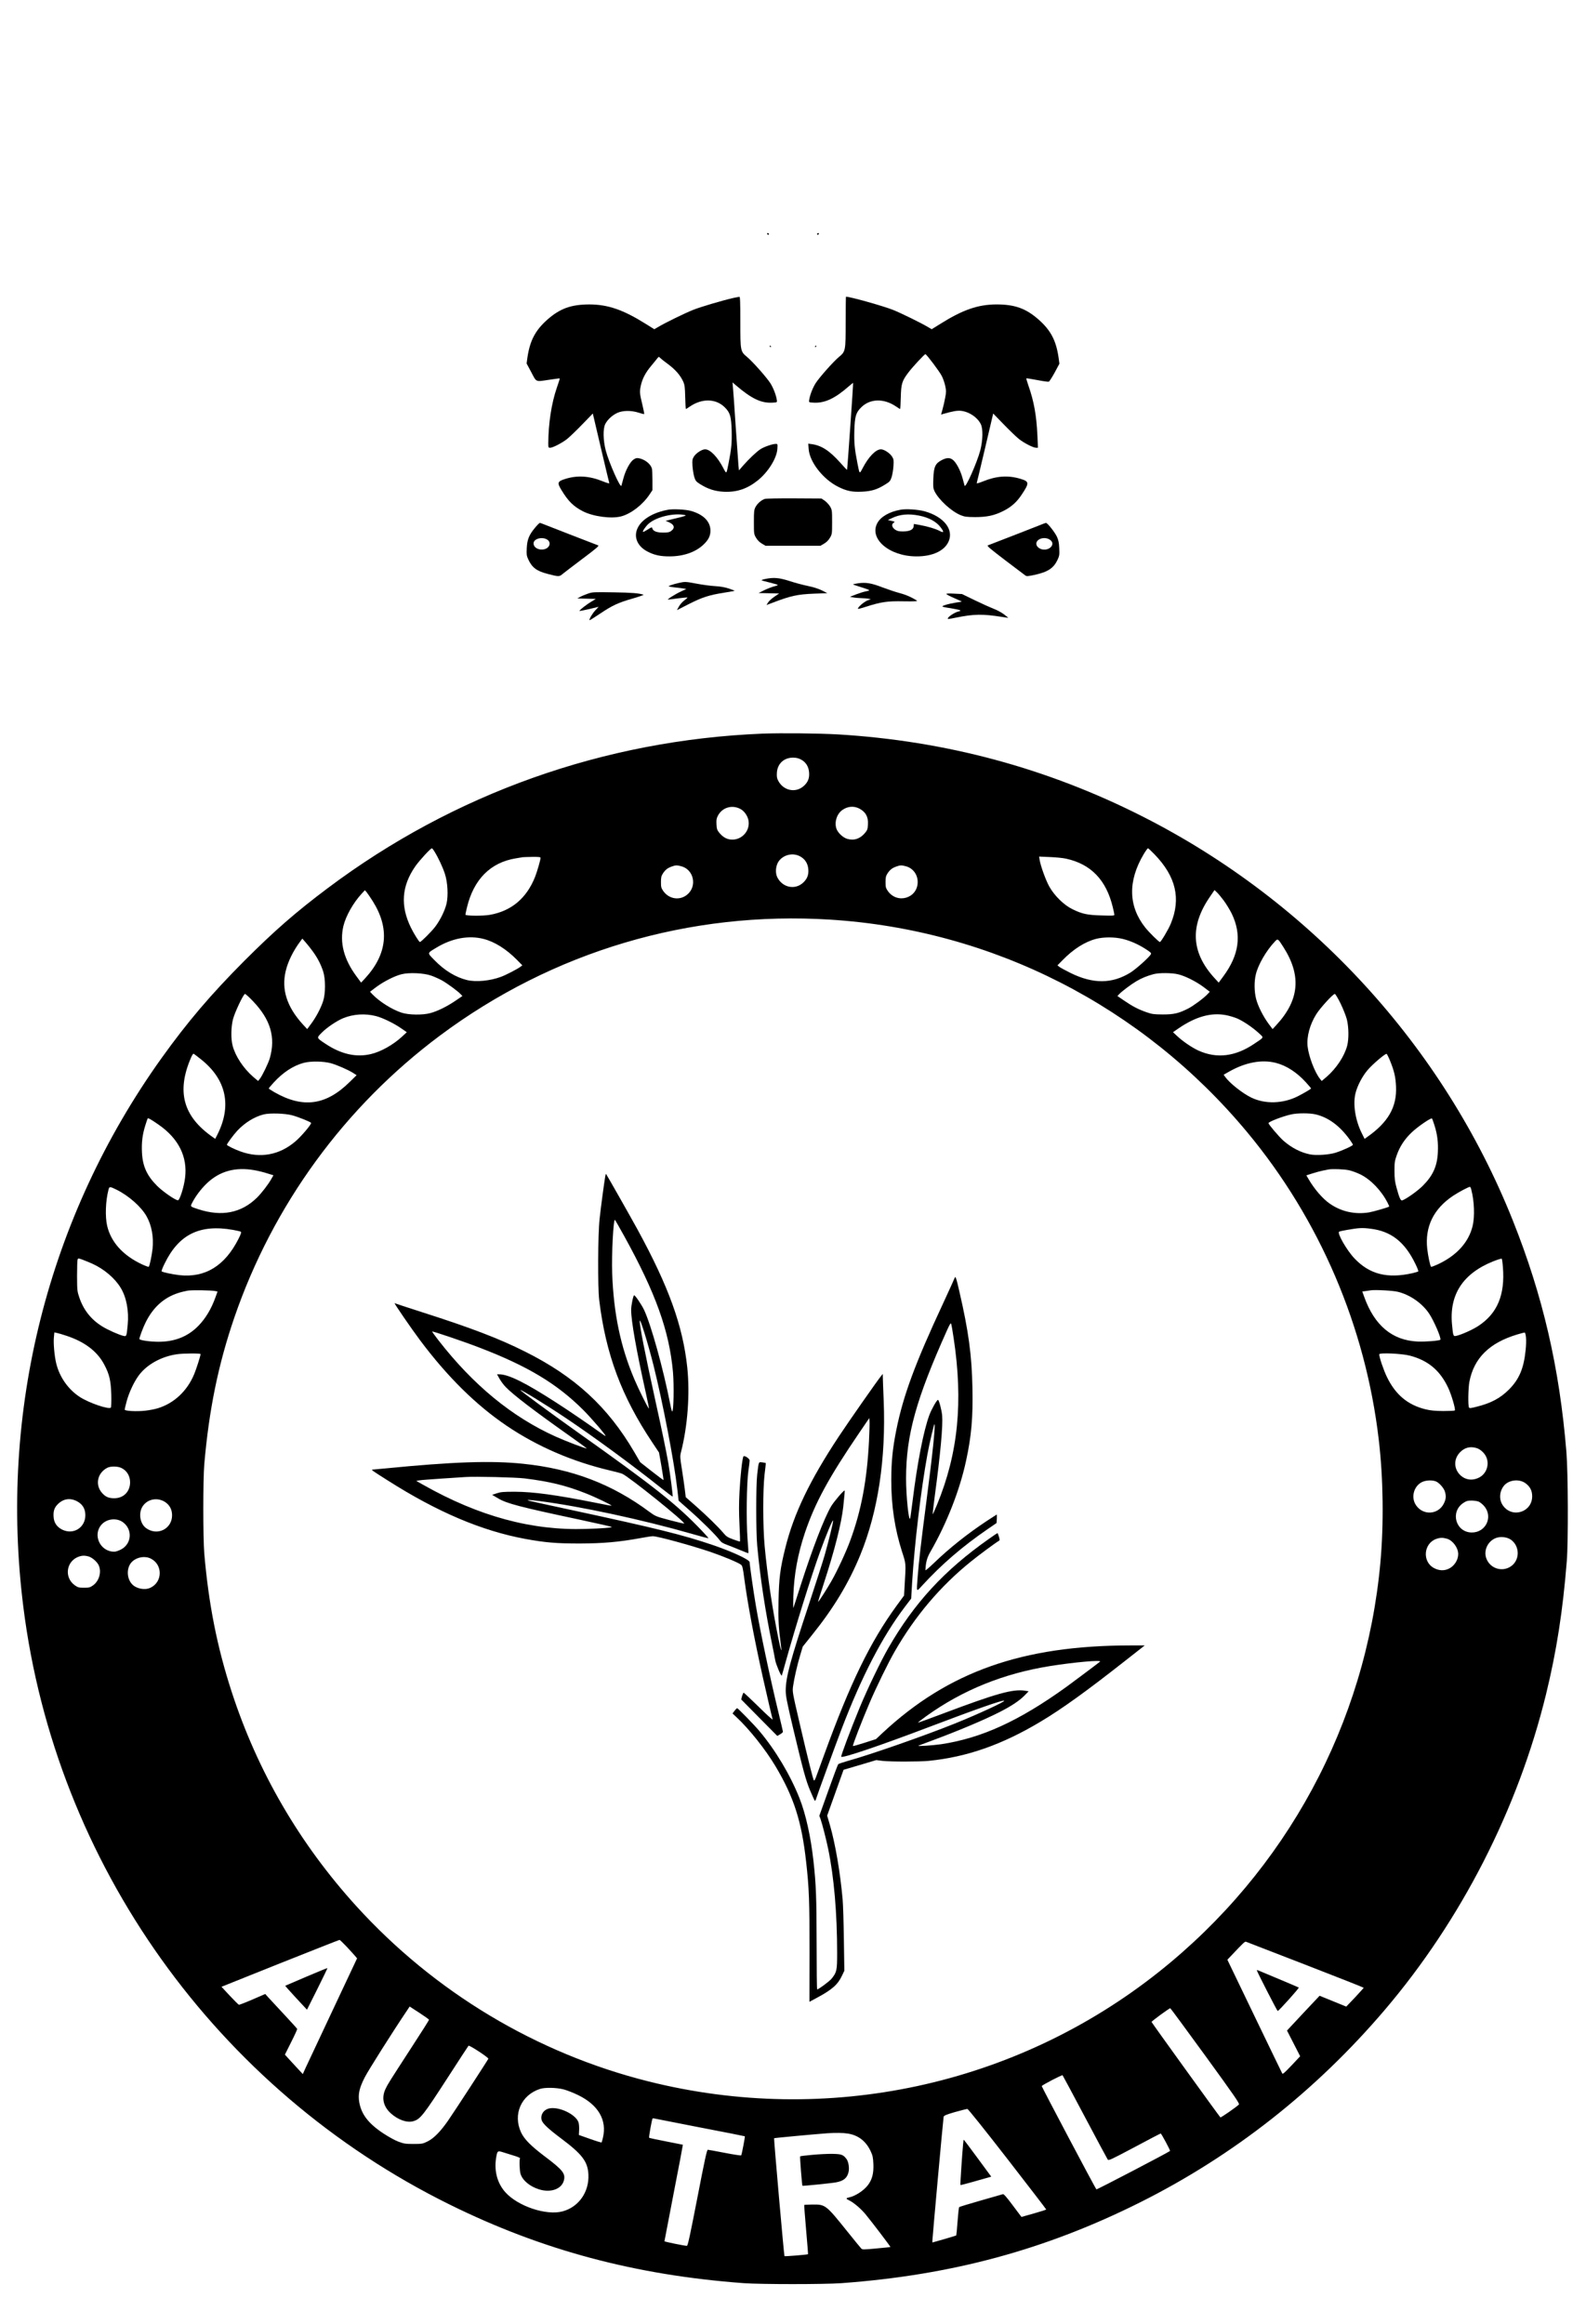 <?xml version="1.0" standalone="no"?>
<!DOCTYPE svg PUBLIC "-//W3C//DTD SVG 20010904//EN"
 "http://www.w3.org/TR/2001/REC-SVG-20010904/DTD/svg10.dtd">
<svg version="1.0" xmlns="http://www.w3.org/2000/svg"
 width="2048pt" height="3000pt" viewBox="0 0 2048 3000"
 preserveAspectRatio="xMidYMid meet">

<g transform="translate(0,3000) scale(0.1,-0.1)"
fill="#000000" stroke="none">
<path d="M9905 26980 c3 -5 10 -10 16 -10 5 0 9 5 9 10 0 6 -7 10 -16 10 -8 0
-12 -4 -9 -10z"/>
<path d="M10550 26980 c0 -5 4 -10 9 -10 6 0 13 5 16 10 3 6 -1 10 -9 10 -9 0
-16 -4 -16 -10z"/>
<path d="M9475 26155 c-135 -30 -435 -118 -527 -156 -105 -42 -357 -165 -446
-218 l-53 -31 -107 67 c-293 184 -490 252 -729 253 -237 0 -380 -51 -544 -195
-157 -139 -227 -273 -259 -494 l-10 -73 61 -114 c70 -132 48 -123 239 -95 69
10 126 18 128 16 2 -1 -15 -56 -38 -121 -69 -200 -109 -463 -110 -716 0 -54 2
-58 23 -58 36 0 157 63 222 115 33 27 121 111 195 188 l135 139 104 -443 c58
-244 106 -449 109 -456 2 -7 -35 4 -82 23 -174 71 -330 81 -486 32 -102 -32
-108 -49 -50 -144 88 -145 155 -211 277 -274 134 -68 365 -99 493 -66 127 33
279 150 367 282 l38 57 0 126 c0 69 -3 138 -7 153 -17 60 -91 118 -169 133
-26 5 -42 1 -68 -17 -45 -30 -104 -140 -131 -243 -12 -44 -23 -87 -26 -95 -13
-35 -161 299 -202 455 -34 130 -37 279 -7 340 28 56 88 113 154 144 72 34 183
35 281 3 35 -12 66 -19 68 -17 3 2 -7 53 -21 112 -38 157 -39 174 -23 251 19
90 60 170 133 257 32 39 68 82 79 97 20 25 23 26 35 11 8 -9 55 -47 106 -84
96 -72 157 -142 195 -224 19 -43 23 -71 26 -202 2 -84 6 -153 9 -153 2 0 25
14 51 32 158 108 337 104 452 -11 68 -68 82 -115 88 -299 4 -157 -3 -234 -39
-417 -30 -151 -26 -148 -69 -67 -76 146 -170 242 -235 242 -42 0 -116 -49
-145 -94 -20 -33 -22 -47 -18 -119 3 -45 13 -108 22 -140 16 -53 23 -62 74
-95 103 -65 193 -94 312 -100 167 -7 302 39 438 149 133 108 243 285 250 405
4 63 4 64 -21 64 -41 0 -149 -37 -197 -68 -50 -32 -149 -126 -227 -215 l-51
-59 -6 59 c-3 32 -19 261 -36 508 -16 248 -32 477 -36 509 l-5 60 43 -37 c200
-171 323 -231 465 -225 66 3 68 4 65 28 -7 62 -45 161 -84 223 -50 77 -226
276 -300 338 -87 73 -88 75 -88 452 0 255 -3 327 -12 326 -7 -1 -40 -7 -73
-14z"/>
<path d="M10920 25843 c0 -377 -1 -379 -88 -452 -74 -62 -250 -261 -300 -338
-39 -62 -77 -161 -84 -223 -3 -24 -1 -25 65 -28 139 -6 271 56 446 210 30 26
56 47 57 45 4 -3 -74 -1118 -78 -1122 -2 -2 -42 41 -90 95 -135 151 -240 220
-366 237 l-45 6 5 -66 c10 -168 185 -393 382 -491 107 -54 181 -69 306 -63
123 6 194 27 296 90 64 39 70 47 87 97 10 30 21 94 24 142 5 78 3 90 -17 123
-29 46 -103 95 -145 95 -65 0 -159 -96 -235 -242 -43 -81 -39 -84 -69 67 -36
183 -43 260 -39 417 6 184 20 231 88 299 115 115 294 119 452 11 26 -18 49
-32 51 -32 3 0 7 69 9 153 4 172 16 210 96 316 58 77 213 243 222 239 19 -7
183 -225 211 -281 17 -33 37 -91 45 -130 13 -61 13 -79 -1 -151 -8 -44 -23
-112 -34 -149 l-19 -69 22 7 c121 35 185 47 233 42 106 -11 214 -83 258 -172
30 -60 27 -209 -7 -340 -41 -155 -189 -490 -202 -455 -3 8 -14 51 -26 95 -27
103 -86 213 -131 243 -37 26 -76 24 -134 -5 -87 -44 -107 -86 -113 -240 -4
-109 -2 -126 16 -165 55 -111 220 -262 339 -309 49 -20 76 -23 183 -24 155 0
249 20 368 80 98 49 169 112 229 201 108 161 107 178 -13 214 -159 47 -308 36
-480 -34 -47 -19 -84 -30 -82 -23 3 7 51 212 109 456 l104 443 135 -139 c74
-77 162 -161 195 -188 66 -53 186 -115 224 -115 l24 0 -7 158 c-12 261 -45
443 -117 647 -16 48 -29 89 -26 91 2 2 65 -8 140 -22 75 -15 143 -24 150 -21
8 3 42 56 76 118 l61 114 -10 74 c-31 222 -101 357 -259 496 -164 144 -307
195 -544 195 -239 -1 -434 -68 -730 -254 l-106 -66 -53 31 c-90 53 -340 176
-445 218 -121 49 -556 171 -609 171 -2 0 -4 -147 -4 -327z"/>
<path d="M9940 25530 c0 -5 5 -10 11 -10 5 0 7 5 4 10 -3 6 -8 10 -11 10 -2 0
-4 -4 -4 -10z"/>
<path d="M10525 25530 c-3 -5 -1 -10 4 -10 6 0 11 5 11 10 0 6 -2 10 -4 10 -3
0 -8 -4 -11 -10z"/>
<path d="M9877 23560 c-44 -14 -95 -57 -120 -103 -20 -38 -22 -56 -22 -197 0
-151 1 -156 28 -202 18 -31 44 -57 75 -75 l47 -28 355 0 355 0 47 28 c31 18
57 44 75 75 27 46 28 51 28 202 0 147 -1 157 -25 200 -14 24 -45 58 -68 75
l-44 30 -351 2 c-194 1 -365 -2 -380 -7z"/>
<path d="M8627 23420 c-179 -32 -322 -113 -382 -215 -71 -119 -25 -250 113
-323 88 -47 170 -65 292 -64 176 1 330 54 432 150 66 62 92 113 92 182 0 119
-93 212 -257 256 -65 18 -227 26 -290 14z m218 -69 c24 -5 4 -13 -110 -40
l-140 -34 40 -17 c73 -31 85 -75 32 -114 -23 -17 -43 -21 -106 -21 -82 0 -129
19 -138 56 -5 17 -10 15 -60 -17 -30 -19 -57 -33 -60 -30 -9 9 36 73 74 107
100 87 327 141 468 110z"/>
<path d="M11628 23420 c-142 -25 -253 -89 -298 -170 -112 -203 151 -430 500
-432 210 -2 367 71 420 194 67 155 -64 319 -310 388 -84 23 -240 34 -312 20z
m237 -75 c130 -25 229 -79 286 -158 42 -58 37 -69 -18 -40 -57 29 -152 57
-255 76 l-77 14 -3 -31 c-4 -43 -52 -66 -139 -66 -52 0 -73 5 -100 23 -42 28
-51 70 -19 89 19 12 18 14 -27 24 l-48 11 57 27 c99 47 209 57 343 31z"/>
<path d="M6909 23188 c-78 -93 -102 -154 -107 -265 -4 -81 -2 -97 20 -145 49
-105 107 -149 249 -186 140 -37 153 -37 190 -4 19 16 135 104 258 197 183 137
221 170 205 175 -100 38 -678 262 -706 274 -21 9 -42 16 -47 16 -6 0 -34 -28
-62 -62z m158 -154 c53 -34 33 -105 -35 -123 -71 -19 -142 18 -142 75 0 60
111 90 177 48z"/>
<path d="M13460 23234 c-27 -12 -615 -240 -704 -274 -16 -5 26 -41 223 -191
134 -101 252 -190 262 -198 16 -11 33 -10 114 7 178 39 251 87 303 200 22 48
24 64 20 145 -3 71 -10 104 -29 147 -28 60 -123 180 -142 180 -7 -1 -28 -8
-47 -16z m100 -203 c79 -56 -15 -152 -116 -119 -23 8 -44 24 -54 41 -42 76 88
136 170 78z"/>
<path d="M9880 22526 c-30 -6 -50 -14 -45 -17 6 -4 53 -16 105 -29 52 -12 98
-26 103 -30 4 -3 -15 -12 -43 -18 -28 -7 -86 -29 -128 -49 l-77 -38 133 -3
133 -3 -62 -42 c-34 -23 -70 -57 -81 -74 l-20 -33 69 26 c245 94 328 112 549
121 l167 6 -68 35 c-44 22 -110 43 -182 58 -63 13 -170 41 -238 64 -135 43
-205 49 -315 26z"/>
<path d="M8765 22475 c-33 -7 -78 -20 -100 -28 -37 -14 -38 -15 -15 -20 14 -3
52 -9 85 -12 33 -3 75 -9 94 -12 l34 -6 -70 -32 c-71 -33 -186 -105 -167 -105
5 0 63 7 128 16 65 8 120 13 123 11 2 -3 -16 -19 -40 -37 -25 -18 -56 -53 -70
-79 l-26 -47 153 78 c174 88 263 117 455 147 74 12 136 23 138 25 2 1 -32 14
-75 29 -53 17 -108 27 -178 31 -55 3 -161 17 -234 31 -150 28 -153 28 -235 10z"/>
<path d="M11076 22470 c-32 -6 -60 -11 -62 -13 -2 -2 46 -18 106 -37 60 -18
107 -36 105 -40 -3 -4 -23 -10 -46 -14 -23 -4 -78 -21 -123 -38 l-81 -32 40
-7 c22 -5 69 -9 105 -10 36 -1 79 -4 95 -8 l30 -7 -39 -13 c-39 -14 -109 -70
-126 -101 -8 -15 8 -12 96 16 204 65 281 76 492 72 138 -2 185 0 173 8 -63 42
-140 76 -223 98 -53 14 -154 48 -226 75 -141 55 -214 66 -316 51z"/>
<path d="M7589 22336 c-35 -12 -80 -31 -99 -42 l-35 -19 120 -3 119 -3 -59
-36 c-63 -37 -159 -113 -152 -119 2 -3 59 9 126 24 l121 29 -44 -47 c-39 -42
-82 -117 -73 -126 2 -2 62 35 133 83 162 109 236 143 427 198 83 24 145 46
137 48 -59 20 -149 27 -386 31 -261 4 -273 4 -335 -18z"/>
<path d="M12220 22333 c0 -5 45 -29 100 -53 55 -24 100 -44 100 -45 0 -2 -36
-8 -80 -14 -44 -7 -103 -20 -132 -30 -62 -21 -61 -22 94 -47 107 -18 123 -27
69 -39 -37 -8 -117 -58 -129 -82 -10 -18 -5 -17 100 4 238 48 346 49 601 9 42
-7 77 -12 77 -10 0 1 -26 21 -57 45 -31 23 -91 56 -133 71 -41 16 -150 65
-241 109 l-167 81 -101 5 c-63 4 -101 2 -101 -4z"/>
<path d="M9848 20530 c-2048 -83 -3987 -772 -5618 -1996 -412 -309 -687 -549
-1076 -938 -431 -433 -733 -787 -1069 -1256 -1469 -2054 -2100 -4560 -1784
-7080 416 -3319 2494 -6232 5507 -7718 1193 -589 2399 -911 3797 -1014 224
-16 1036 -16 1260 0 1425 104 2635 432 3857 1043 1205 603 2270 1440 3159
2484 988 1160 1720 2591 2083 4075 136 557 217 1078 268 1720 20 255 17 1137
-5 1406 -89 1090 -305 2021 -693 2992 -898 2248 -2608 4112 -4779 5212 -1234
625 -2542 977 -3935 1060 -251 14 -729 19 -972 10z m493 -333 c66 -35 102 -93
107 -171 5 -71 -14 -120 -65 -168 -104 -99 -267 -67 -335 66 -16 31 -19 53
-16 102 7 116 91 194 208 194 40 0 70 -7 101 -23z m-774 -643 c50 -29 94 -97
100 -157 16 -137 -105 -253 -241 -233 -53 8 -98 37 -140 89 -26 32 -31 48 -34
106 -3 54 0 76 17 109 56 111 189 149 298 86z m1527 10 c83 -43 120 -108 114
-205 -3 -58 -8 -74 -34 -106 -64 -79 -142 -107 -232 -82 -56 16 -124 79 -142
134 -27 83 6 189 77 239 68 48 146 55 217 20z m-5483 -557 c48 -77 106 -201
134 -287 36 -111 45 -280 21 -385 -21 -89 -81 -211 -145 -296 -48 -64 -184
-199 -199 -199 -10 0 -78 108 -116 186 -138 281 -120 536 56 790 51 74 198
234 215 234 4 0 20 -19 34 -43z m9299 -37 c275 -285 342 -571 208 -894 -29
-72 -127 -236 -140 -236 -14 0 -138 123 -188 185 -220 276 -228 600 -22 948
25 42 50 77 56 77 5 0 44 -36 86 -80z m-4581 -23 c66 -34 104 -94 109 -171 5
-71 -15 -120 -65 -168 -104 -99 -267 -67 -335 66 -30 59 -22 151 17 208 61 85
182 114 274 65z m-3349 -20 c0 -27 -43 -175 -71 -247 -110 -276 -306 -440
-583 -489 -87 -16 -316 -14 -316 2 0 6 9 49 20 94 87 362 304 580 630 633 41
6 82 13 90 15 8 1 63 3 123 4 82 1 107 -2 107 -12z m6786 -11 c322 -70 520
-276 604 -629 11 -45 20 -88 20 -96 0 -11 -29 -12 -162 -8 -188 5 -253 19
-378 80 -110 53 -233 173 -300 292 -45 80 -112 264 -125 344 l-7 44 138 -6
c77 -3 171 -12 210 -21z m-4972 -97 c165 -41 212 -258 80 -367 -96 -80 -235
-59 -309 46 -27 39 -30 52 -30 116 0 62 4 78 27 114 31 46 59 68 116 88 46 16
62 17 116 3z m2900 0 c93 -23 156 -106 156 -204 0 -210 -263 -289 -385 -117
-27 39 -30 52 -30 116 0 62 4 78 27 114 31 46 59 68 116 88 46 16 62 17 116 3z
m-6880 -453 c220 -351 188 -680 -96 -991 l-55 -59 -59 80 c-163 220 -220 435
-170 649 31 130 127 301 238 421 l40 43 24 -28 c13 -16 48 -68 78 -115z
m10987 11 c33 -44 79 -120 104 -170 132 -273 97 -533 -109 -811 l-59 -80 -59
64 c-295 326 -314 665 -57 1040 l62 91 29 -28 c17 -15 57 -63 89 -106z m-5081
-248 c2096 -131 4032 -1117 5385 -2744 935 -1124 1529 -2512 1699 -3970 59
-500 66 -1084 21 -1585 -188 -2077 -1216 -3977 -2858 -5282 -1850 -1471 -4284
-1994 -6592 -1416 -1446 362 -2763 1151 -3774 2263 -733 807 -1274 1736 -1609
2765 -188 578 -298 1132 -354 1785 -17 200 -17 961 0 1155 61 705 181 1288
387 1890 499 1454 1425 2724 2657 3643 1457 1086 3220 1610 5038 1496z m-4476
-249 c143 -36 295 -132 431 -270 l70 -71 -25 -19 c-37 -28 -187 -106 -250
-129 -142 -53 -323 -70 -440 -42 -146 36 -290 123 -419 256 -97 99 -99 88 27
164 201 121 415 160 606 111z m8254 0 c98 -24 203 -70 301 -134 60 -39 70 -49
62 -64 -20 -38 -190 -190 -263 -236 -238 -147 -482 -149 -773 -6 -66 33 -131
68 -145 79 l-25 20 70 71 c135 138 285 233 426 270 100 26 239 26 347 0z
m-10456 -165 c61 -85 99 -160 130 -251 33 -100 33 -288 0 -389 -31 -92 -90
-204 -154 -290 l-51 -69 -55 59 c-208 228 -280 452 -222 693 29 122 98 261
188 381 l26 35 44 -50 c24 -27 66 -80 94 -119z m12529 62 c236 -368 209 -685
-88 -1007 l-50 -54 -52 69 c-71 97 -138 230 -161 321 -24 93 -26 223 -4 314
29 126 135 309 247 427 37 40 39 38 108 -70z m-11002 -371 c40 -14 102 -42
137 -61 71 -40 206 -139 242 -178 l23 -24 -91 -62 c-104 -71 -228 -133 -321
-158 -99 -28 -283 -25 -374 5 -124 41 -283 141 -374 235 l-33 35 82 62 c96 71
238 143 325 164 97 25 290 16 384 -18z m9641 18 c92 -21 231 -91 329 -163 l83
-63 -33 -35 c-50 -52 -183 -150 -249 -183 -120 -61 -183 -75 -325 -75 -115 1
-139 4 -208 28 -105 36 -185 78 -290 150 l-88 60 23 24 c33 36 153 126 222
167 63 38 138 69 221 91 68 19 235 18 315 -1z m-11943 -348 c227 -237 294
-466 217 -736 -19 -65 -96 -224 -128 -265 l-23 -29 -64 54 c-126 110 -229 265
-265 401 -24 90 -21 242 5 344 25 93 135 325 155 325 7 0 54 -42 103 -94z
m14043 -28 c33 -68 69 -159 81 -203 26 -103 28 -254 5 -344 -36 -136 -139
-291 -265 -401 l-64 -54 -23 29 c-67 85 -144 286 -159 417 -14 124 29 284 112
416 49 79 216 262 239 262 8 0 41 -55 74 -122z m-12455 -164 c83 -21 230 -92
321 -155 l77 -53 -59 -55 c-115 -107 -275 -197 -403 -227 -192 -46 -386 -2
-586 131 -120 79 -118 76 -54 141 66 68 196 156 281 191 130 53 282 63 423 27z
m10977 12 c41 -8 102 -26 137 -40 77 -31 206 -118 285 -191 69 -64 75 -49 -60
-140 -243 -164 -483 -193 -719 -86 -81 37 -199 117 -271 184 l-57 53 74 51
c219 150 419 206 611 169z m-13237 -570 c328 -260 401 -599 211 -974 l-27 -53
-32 23 c-384 267 -471 590 -278 1031 12 27 25 47 31 45 5 -2 48 -34 95 -72z
m15356 -22 c53 -131 70 -206 76 -329 12 -265 -102 -463 -374 -653 l-32 -23
-34 68 c-86 170 -119 380 -83 523 24 95 86 215 155 296 62 74 228 216 246 210
5 -1 26 -43 46 -92z m-13677 -29 c76 -21 218 -83 281 -122 l50 -32 -90 -88
c-306 -302 -603 -342 -971 -132 -41 24 -74 45 -74 49 0 3 30 38 66 78 117 128
251 216 385 252 88 24 256 22 353 -5z m12201 5 c136 -35 270 -121 389 -252 36
-40 66 -75 66 -78 0 -7 -101 -66 -175 -103 -189 -94 -416 -101 -593 -17 -114
54 -283 187 -342 270 l-19 27 72 41 c211 119 420 158 602 112z m-12705 -676
c83 -22 242 -86 247 -99 6 -18 -127 -175 -204 -240 -204 -174 -450 -220 -703
-130 -77 27 -180 77 -180 88 0 13 81 123 132 179 97 104 221 182 344 213 77
19 274 13 364 -11z m13219 11 c167 -40 314 -149 444 -331 20 -28 37 -56 37
-61 0 -13 -135 -75 -225 -103 -83 -26 -245 -37 -325 -22 -121 23 -242 85 -349
179 -57 51 -191 209 -191 225 0 18 185 89 294 113 83 18 237 18 315 0z
m-14939 -134 c256 -178 373 -413 340 -683 -14 -120 -70 -294 -93 -292 -36 3
-193 112 -266 184 -134 133 -190 256 -198 437 -6 128 6 227 44 348 14 44 27
84 30 88 5 9 49 -16 143 -82z m16473 -6 c38 -121 50 -221 44 -348 -8 -181 -64
-304 -198 -437 -65 -64 -206 -165 -261 -185 -21 -8 -38 30 -75 165 -21 76 -26
119 -26 215 0 108 2 128 30 206 38 109 103 208 195 294 77 73 248 190 259 177
4 -4 18 -43 32 -87z m-15240 -580 c47 -8 122 -26 167 -41 l81 -25 -27 -47
c-41 -73 -127 -184 -186 -242 -201 -198 -455 -248 -758 -149 -106 35 -104 33
-79 82 44 86 114 179 189 251 165 158 367 214 613 171z m14132 0 c39 -8 108
-33 154 -56 133 -66 271 -210 350 -367 13 -24 21 -45 19 -47 -10 -10 -206 -66
-259 -75 -183 -29 -357 9 -505 111 -93 63 -204 192 -278 321 l-27 46 78 25
c43 14 103 30 133 36 30 6 64 13 75 15 49 9 196 4 260 -9z m-15910 -252 c159
-79 320 -222 388 -344 66 -118 92 -265 77 -418 -10 -89 -37 -219 -49 -233 -3
-4 -43 11 -89 32 -244 115 -398 285 -448 495 -28 119 -21 323 17 468 11 43 16
43 104 0z m17494 0 c39 -149 46 -347 17 -468 -51 -211 -204 -380 -448 -495
-46 -21 -86 -36 -89 -32 -12 13 -38 137 -49 230 -32 286 81 518 335 687 72 48
199 115 217 115 4 0 12 -17 17 -37z m-15989 -519 c48 -9 92 -19 99 -23 10 -6
3 -28 -29 -92 -176 -349 -431 -506 -765 -469 -92 11 -214 37 -228 49 -4 4 13
49 38 99 184 379 454 512 885 436z m14690 15 c263 -32 439 -170 575 -450 25
-50 42 -95 40 -100 -3 -4 -36 -14 -73 -23 -326 -74 -556 -16 -751 189 -100
105 -228 328 -199 346 7 4 53 15 103 23 156 27 195 29 305 15z m-16511 -450
c154 -69 294 -188 369 -312 75 -123 108 -298 91 -477 -14 -149 -15 -152 -52
-145 -58 13 -201 76 -277 123 -144 89 -243 214 -297 377 -26 76 -27 90 -28
275 0 107 3 203 7 212 7 17 11 17 65 -3 32 -12 87 -35 122 -50z m18218 -46
c29 -358 -72 -599 -319 -760 -73 -48 -219 -113 -284 -127 -38 -8 -40 -3 -54
146 -37 386 140 658 529 815 58 23 109 39 113 35 4 -4 11 -53 15 -109z
m-16625 -309 l27 -6 -26 -72 c-54 -152 -128 -274 -220 -369 -135 -139 -305
-207 -516 -207 -113 0 -247 20 -247 36 0 21 50 155 83 219 96 191 234 315 417
374 36 12 92 25 125 31 60 9 306 5 357 -6z m15268 -9 c157 -38 312 -146 402
-278 64 -94 163 -325 147 -341 -13 -13 -198 -28 -294 -23 -327 15 -556 207
-688 574 l-26 72 42 5 c23 3 53 8 67 10 52 9 287 -3 350 -19z m-17197 -566
c240 -78 406 -204 496 -379 64 -122 82 -201 88 -380 2 -88 0 -161 -5 -169 -21
-30 -284 59 -404 138 -148 97 -260 257 -302 432 -23 93 -38 262 -30 337 l6 63
32 -7 c17 -3 71 -19 119 -35z m18852 -21 c4 -35 2 -111 -5 -170 -24 -233 -83
-372 -214 -504 -113 -113 -233 -177 -423 -224 -71 -18 -87 -20 -94 -8 -14 21
-10 250 5 330 59 308 259 505 621 613 44 13 85 24 92 24 7 1 14 -24 18 -61z
m-17115 -217 c0 -21 -54 -191 -82 -258 -90 -218 -260 -377 -469 -441 -37 -12
-111 -26 -165 -32 -110 -12 -264 -4 -264 14 0 6 11 54 25 106 31 115 96 254
158 337 104 140 291 243 492 272 81 12 305 13 305 2z m15615 -20 c236 -62 388
-189 494 -412 42 -87 100 -284 87 -296 -4 -4 -71 -7 -149 -7 -108 1 -163 6
-229 22 -229 56 -388 189 -498 416 -44 90 -100 256 -100 294 0 23 291 10 395
-17z m858 -1192 c49 -13 105 -63 128 -114 45 -98 5 -218 -90 -267 -92 -48
-191 -31 -258 45 -73 84 -68 202 12 282 58 59 127 77 208 54z m-17505 -254
c76 -32 121 -102 122 -188 0 -121 -84 -207 -205 -207 -71 0 -111 17 -156 67
-94 104 -63 259 66 326 39 21 125 21 173 2z m16985 -178 c44 -19 103 -87 116
-134 17 -60 13 -95 -16 -154 -72 -141 -264 -154 -356 -22 -71 100 -33 248 75
302 50 24 132 28 181 8z m1154 -22 c60 -43 88 -96 88 -170 0 -206 -260 -287
-378 -118 -51 72 -47 174 9 249 59 80 197 99 281 39z m-18706 -232 c75 -39
111 -98 111 -182 0 -161 -155 -257 -299 -186 -69 35 -106 88 -111 165 -5 72 9
117 51 160 71 73 158 88 248 43z m1132 -6 c65 -39 99 -99 99 -177 0 -178 -194
-272 -339 -163 -78 60 -97 197 -39 282 62 90 182 114 279 58z m16970 0 c18 -8
49 -32 69 -55 123 -137 27 -346 -158 -344 -205 2 -281 264 -110 380 41 27 57
32 107 32 33 0 74 -6 92 -13z m-17509 -264 c131 -92 119 -283 -23 -355 -30
-16 -68 -28 -85 -28 -185 0 -285 220 -162 353 68 73 190 86 270 30z m17925
-227 c112 -78 120 -248 16 -334 -115 -94 -286 -44 -334 97 -32 97 17 208 114
253 60 28 150 21 204 -16z m-825 12 c77 -23 146 -118 146 -199 0 -77 -53 -158
-125 -190 -59 -27 -123 -24 -186 9 -156 81 -138 318 27 377 49 18 86 18 138 3z
m-17541 -229 c46 -13 109 -67 131 -113 40 -86 7 -204 -73 -261 -38 -27 -51
-30 -116 -30 -65 0 -78 3 -117 30 -147 103 -112 323 60 375 38 12 71 11 115
-1z m806 -29 c154 -78 151 -301 -6 -375 -73 -35 -185 -13 -239 47 -74 81 -71
225 7 294 64 57 165 72 238 34z m2526 -5007 c45 -49 94 -102 109 -120 l27 -32
-312 -663 c-171 -365 -329 -701 -351 -747 l-38 -84 -78 84 c-43 46 -95 103
-116 126 l-37 41 81 162 c45 89 80 166 78 170 -2 5 -75 86 -163 180 -88 95
-180 194 -205 221 l-45 50 -164 -71 c-90 -39 -170 -70 -176 -68 -7 2 -60 55
-119 118 l-106 114 757 303 c417 166 762 302 767 302 5 1 45 -38 91 -86z
m12383 -235 c413 -160 752 -294 752 -297 -1 -3 -52 -59 -113 -125 l-113 -118
-172 70 -172 70 -211 -224 -210 -225 85 -166 85 -166 -112 -119 c-84 -89 -113
-115 -119 -104 -5 8 -166 342 -359 742 l-350 727 53 56 c158 167 173 181 188
176 8 -3 354 -137 768 -297z m-11318 -710 c0 -5 -98 -161 -219 -346 -307 -474
-311 -480 -343 -547 -54 -114 -29 -227 69 -315 92 -83 207 -124 287 -102 94
26 129 71 466 592 133 206 246 379 250 383 10 11 262 -154 256 -168 -7 -18
-449 -698 -523 -803 -97 -139 -182 -225 -261 -264 -63 -31 -72 -33 -182 -33
-102 0 -124 3 -193 29 -45 16 -126 61 -195 106 -194 128 -285 246 -313 404
-17 103 0 181 70 319 46 91 372 606 543 859 l38 57 125 -81 c69 -45 125 -85
125 -90z m10026 -467 c377 -519 444 -616 432 -627 -33 -33 -234 -172 -239
-166 -24 26 -889 1225 -889 1232 0 10 232 180 242 177 4 -1 208 -278 454 -616z
m-1557 -787 c155 -293 288 -540 295 -550 12 -16 39 -3 345 159 182 98 335 177
339 177 9 0 126 -219 121 -225 -19 -18 -946 -502 -951 -496 -15 13 -708 1325
-706 1333 5 14 262 147 269 140 4 -4 133 -246 288 -538z m-6733 356 c43 -11
130 -45 191 -75 259 -127 372 -321 319 -548 -7 -32 -16 -60 -18 -63 -3 -2 -70
18 -149 46 l-144 51 3 61 c2 34 -1 79 -7 99 -30 101 -242 206 -371 184 -77
-13 -124 -80 -106 -151 11 -43 84 -112 245 -233 280 -209 351 -303 359 -471
11 -225 -125 -419 -333 -475 -210 -57 -576 65 -739 246 -110 123 -151 291
-115 472 13 64 18 66 90 43 24 -8 84 -26 132 -41 48 -14 85 -30 82 -35 -11
-17 -6 -158 6 -199 25 -85 120 -165 240 -202 150 -47 290 3 320 113 24 90 -13
137 -246 312 -181 137 -264 221 -306 309 -109 234 1 485 246 563 63 20 210 17
301 -6z m5734 -900 c275 -355 500 -647 500 -651 0 -3 -72 -26 -160 -51 l-160
-45 -112 149 c-78 105 -116 148 -127 145 -9 -3 -137 -39 -286 -82 -148 -42
-274 -81 -279 -85 -5 -5 -14 -88 -21 -185 -7 -97 -15 -178 -17 -181 -3 -2 -73
-24 -157 -48 l-151 -43 0 26 c0 32 139 1568 145 1596 3 16 30 28 147 62 79 22
151 40 160 40 10 -1 230 -276 518 -647z m-3975 409 c319 -61 581 -113 583
-115 5 -4 -40 -238 -47 -246 -4 -4 -99 10 -211 32 -113 22 -212 40 -220 40
-12 0 -40 -129 -135 -620 -94 -483 -123 -620 -135 -620 -32 0 -290 53 -290 59
0 4 54 285 120 625 67 340 119 620 118 621 -2 1 -99 20 -217 43 -117 22 -216
44 -219 47 -6 6 36 240 45 249 3 2 10 3 16 1 7 -2 273 -54 592 -116z m1914
-80 c134 -21 233 -98 293 -226 27 -57 32 -81 36 -168 5 -119 -16 -200 -71
-272 -55 -72 -165 -143 -247 -159 -38 -8 -38 -17 3 -36 60 -29 152 -106 213
-180 76 -91 326 -420 322 -423 -2 -2 -84 -10 -182 -19 -171 -16 -181 -16 -196
1 -10 10 -92 111 -183 224 -272 339 -279 344 -446 342 -56 -1 -105 -3 -106 -5
-2 -2 9 -145 24 -318 15 -173 27 -317 25 -318 -4 -6 -299 -30 -304 -25 -6 6
-139 1516 -134 1522 3 4 543 54 686 64 113 8 206 6 267 -4z"/>
<path d="M7816 14818 c-14 -82 -57 -398 -73 -548 -23 -210 -26 -881 -5 -1055
85 -695 287 -1239 684 -1833 l88 -132 31 -176 c16 -97 29 -178 27 -179 -2 -2
-70 49 -152 113 l-149 117 -77 132 c-342 584 -764 973 -1410 1296 -337 169
-695 306 -1340 512 -184 59 -339 110 -344 113 -16 9 219 -333 328 -478 353
-472 725 -839 1121 -1106 394 -266 846 -461 1330 -575 72 -17 144 -36 160 -43
89 -39 828 -634 799 -643 -5 -1 -90 19 -189 45 -174 46 -182 50 -257 105 -486
361 -998 556 -1632 622 -411 43 -903 26 -1781 -60 -82 -8 -157 -15 -165 -15
-21 -1 -5 -13 195 -139 641 -408 1215 -652 1779 -756 256 -47 401 -59 701 -59
302 1 508 19 781 69 74 14 147 25 164 25 63 0 490 -117 745 -203 171 -59 363
-139 395 -166 16 -13 24 -45 40 -171 44 -330 127 -772 239 -1275 46 -206 119
-520 128 -550 3 -11 -78 62 -180 163 -102 100 -190 182 -194 182 -5 0 -14 -20
-21 -44 l-11 -43 233 -236 233 -235 36 21 c21 12 37 26 37 33 0 6 -25 113 -55
237 -111 458 -238 1056 -294 1388 -29 165 -81 532 -81 564 0 31 -222 135 -472
220 -381 130 -727 216 -1813 450 -269 58 -515 111 -545 119 -76 19 -30 19 115
0 529 -68 1334 -241 1971 -424 114 -33 210 -58 212 -56 2 3 -36 46 -86 98
-323 339 -617 571 -1607 1273 -340 241 -735 532 -735 541 0 14 337 -193 595
-366 362 -243 862 -610 1219 -895 81 -64 149 -115 152 -113 5 6 -31 286 -56
432 -29 163 -76 393 -171 823 -135 616 -201 953 -198 1013 2 48 106 -289 178
-575 120 -482 265 -1232 307 -1598 l17 -148 146 -129 c149 -131 336 -316 384
-381 22 -29 44 -42 105 -64 42 -16 119 -46 170 -68 51 -21 94 -38 96 -36 2 2
-3 85 -11 184 -18 229 -12 719 11 880 9 61 16 120 16 132 0 26 -69 71 -80 53
-15 -24 -41 -259 -51 -462 -8 -147 -8 -267 0 -419 6 -117 9 -215 6 -217 -2 -2
-41 10 -87 27 -72 27 -89 37 -127 83 -68 80 -212 221 -356 348 l-130 114 -12
100 c-7 56 -24 174 -38 263 -24 151 -25 165 -11 220 86 337 116 748 81 1089
-57 539 -239 1044 -643 1784 -80 147 -399 709 -407 718 -1 2 -5 -12 -9 -30z
m244 -773 c407 -737 582 -1224 630 -1755 15 -177 9 -510 -10 -510 -4 0 -15 39
-24 88 -91 464 -249 1032 -339 1223 -33 69 -114 188 -128 189 -12 0 -39 -130
-39 -189 0 -141 65 -511 188 -1064 27 -120 45 -214 41 -210 -18 19 -133 250
-187 378 -179 421 -268 847 -287 1370 -9 238 16 708 36 688 5 -5 58 -98 119
-208z m-1870 -1440 c623 -239 1000 -465 1341 -805 106 -106 289 -319 289 -336
0 -3 -24 11 -52 32 -157 113 -433 301 -578 394 -409 264 -623 370 -746 370
l-26 0 32 -57 c18 -32 53 -80 79 -106 94 -99 365 -306 818 -626 128 -90 231
-166 229 -168 -6 -7 -270 94 -401 153 -564 254 -1064 665 -1514 1244 -44 57
-81 108 -81 112 0 9 397 -125 610 -207z m585 -1689 c322 -40 529 -90 790 -193
127 -50 339 -152 332 -159 -2 -2 -102 16 -223 41 -492 98 -786 138 -1024 139
-150 0 -184 -3 -235 -20 l-60 -20 78 -46 c114 -67 275 -109 1050 -274 229 -49
417 -91 417 -95 0 -9 -123 -19 -335 -25 -696 -23 -1379 162 -2098 568 l-92 52
40 7 c22 4 153 14 290 23 138 9 275 18 305 20 126 9 651 -4 765 -18z"/>
<path d="M12327 13503 c-3 -10 -70 -157 -149 -328 -360 -772 -514 -1188 -603
-1629 -49 -244 -66 -416 -66 -656 0 -328 45 -625 138 -917 53 -163 52 -148 35
-428 l-8 -141 -96 -131 c-341 -468 -598 -996 -937 -1928 -50 -137 -99 -270
-107 -293 -9 -24 -20 -40 -24 -35 -11 13 -80 289 -184 737 -94 403 -95 410
-85 480 14 100 53 271 92 401 l33 110 120 150 c280 348 475 672 623 1033 229
560 332 1238 302 1992 -6 140 -11 275 -11 300 l-1 45 -20 -25 c-44 -52 -422
-593 -549 -785 -374 -566 -579 -993 -689 -1435 -67 -268 -82 -388 -88 -685 -5
-250 1 -347 33 -590 13 -95 -6 -38 -36 111 -76 371 -142 817 -176 1184 -24
260 -24 734 -1 929 10 79 17 144 15 146 -2 1 -22 5 -45 8 -49 6 -45 15 -65
-153 -17 -141 -17 -740 0 -925 39 -417 101 -824 192 -1270 16 -77 34 -169 40
-204 10 -56 75 -210 85 -200 1 2 24 79 49 172 130 466 334 1120 446 1428 83
228 162 417 168 401 4 -14 -55 -257 -109 -446 -22 -77 -114 -364 -204 -636
-241 -727 -298 -941 -299 -1110 0 -73 13 -140 92 -475 133 -559 167 -685 224
-820 28 -66 54 -124 58 -129 5 -4 11 3 15 15 17 56 260 721 330 904 262 686
528 1199 821 1585 l80 105 12 205 c31 503 115 1206 198 1658 28 153 85 394 91
388 14 -14 -26 -397 -107 -1016 -66 -505 -94 -749 -110 -949 -16 -213 -21
-203 57 -119 249 272 519 505 850 732 l111 76 4 55 c1 30 1 55 -1 55 -1 0 -60
-38 -130 -84 -248 -164 -478 -347 -677 -538 -63 -61 -114 -104 -114 -97 4 102
20 162 66 241 209 363 378 794 459 1173 69 318 90 559 82 938 -8 423 -50 733
-169 1247 -40 177 -51 206 -61 173z m-13 -773 c125 -825 59 -1490 -214 -2153
-29 -70 -54 -126 -56 -124 -2 2 9 102 25 223 76 565 108 919 97 1052 -7 74
-41 202 -54 202 -15 0 -84 -122 -112 -198 -75 -205 -155 -616 -215 -1102 -15
-118 -29 -222 -32 -230 -18 -49 -53 288 -53 514 0 560 128 1022 531 1919 33
73 46 93 51 80 4 -10 19 -92 32 -183z m-1093 -1336 c-26 -505 -100 -897 -243
-1283 -53 -145 -169 -394 -245 -526 -58 -101 -165 -267 -169 -263 -2 2 31 107
72 233 139 425 229 777 253 995 17 157 21 210 17 210 -15 0 -137 -143 -173
-203 -91 -154 -244 -552 -398 -1033 -47 -148 -87 -273 -90 -279 -3 -5 -3 60
-1 145 9 286 57 547 150 825 132 389 307 711 705 1295 l126 185 3 -40 c2 -22
-1 -140 -7 -261z"/>
<path d="M12765 10132 c-571 -402 -960 -824 -1295 -1407 -97 -169 -269 -526
-368 -765 -119 -289 -247 -629 -239 -637 20 -19 489 139 1142 387 598 227 949
350 962 336 12 -12 -347 -178 -644 -297 -396 -159 -1087 -400 -1373 -479 -63
-18 -120 -37 -126 -43 -6 -7 -63 -159 -127 -339 l-117 -327 15 -40 c23 -66 72
-257 99 -386 76 -367 116 -834 116 -1345 0 -226 -5 -248 -71 -331 -26 -33
-169 -139 -187 -139 -4 0 -7 269 -7 598 -1 593 -7 754 -41 1062 -35 314 -100
607 -181 810 -119 300 -311 621 -517 865 -63 76 -277 295 -287 295 -5 0 -20
-15 -34 -34 l-26 -34 52 -49 c162 -150 376 -419 502 -631 238 -399 338 -711
396 -1231 39 -342 45 -514 44 -1174 l-1 -637 97 52 c195 104 270 171 323 284
l31 65 -6 397 c-3 218 -10 453 -16 522 -31 350 -94 718 -165 964 l-35 119 106
296 106 296 211 62 211 63 80 -10 c109 -12 470 -12 596 0 494 49 951 209 1449
508 273 163 595 395 1078 775 l264 207 -189 0 c-1390 -1 -2346 -338 -3195
-1128 l-86 -81 -146 -47 c-80 -26 -149 -45 -152 -42 -7 7 110 311 213 552 87
205 243 524 328 671 262 455 588 840 981 1157 106 86 320 244 361 267 14 7 14
14 2 55 -7 25 -16 46 -19 46 -3 0 -54 -35 -115 -78z m1440 -1581 c-17 -15
-337 -255 -432 -324 -613 -442 -1097 -663 -1619 -742 -113 -16 -320 -30 -294
-19 8 4 85 32 170 64 348 129 678 268 880 371 149 76 252 144 319 212 l54 55
-48 8 c-157 23 -366 -35 -1049 -292 -181 -68 -331 -123 -333 -121 -2 2 47 40
109 85 470 337 997 550 1598 646 308 49 671 82 645 57z"/>
<path d="M3956 4484 c-149 -63 -271 -116 -273 -117 -1 -2 61 -72 139 -156
l142 -153 134 267 c73 147 132 269 130 270 -2 2 -124 -48 -272 -111z"/>
<path d="M16230 4565 c0 -13 262 -525 269 -524 15 2 281 298 272 303 -7 5
-376 160 -528 223 -7 3 -13 2 -13 -2z"/>
<path d="M12436 2318 c-13 -140 -38 -520 -34 -523 2 -3 93 21 201 52 l197 56
-23 31 c-13 17 -92 124 -176 239 -84 114 -154 207 -156 207 -2 0 -6 -28 -9
-62z"/>
<path d="M10486 2184 c-82 -7 -151 -16 -154 -19 -5 -5 24 -375 30 -380 5 -4
374 33 432 44 100 18 147 57 164 137 11 51 -2 131 -26 163 -43 58 -65 66 -185
68 -62 1 -179 -5 -261 -13z"/>
</g>
</svg>
